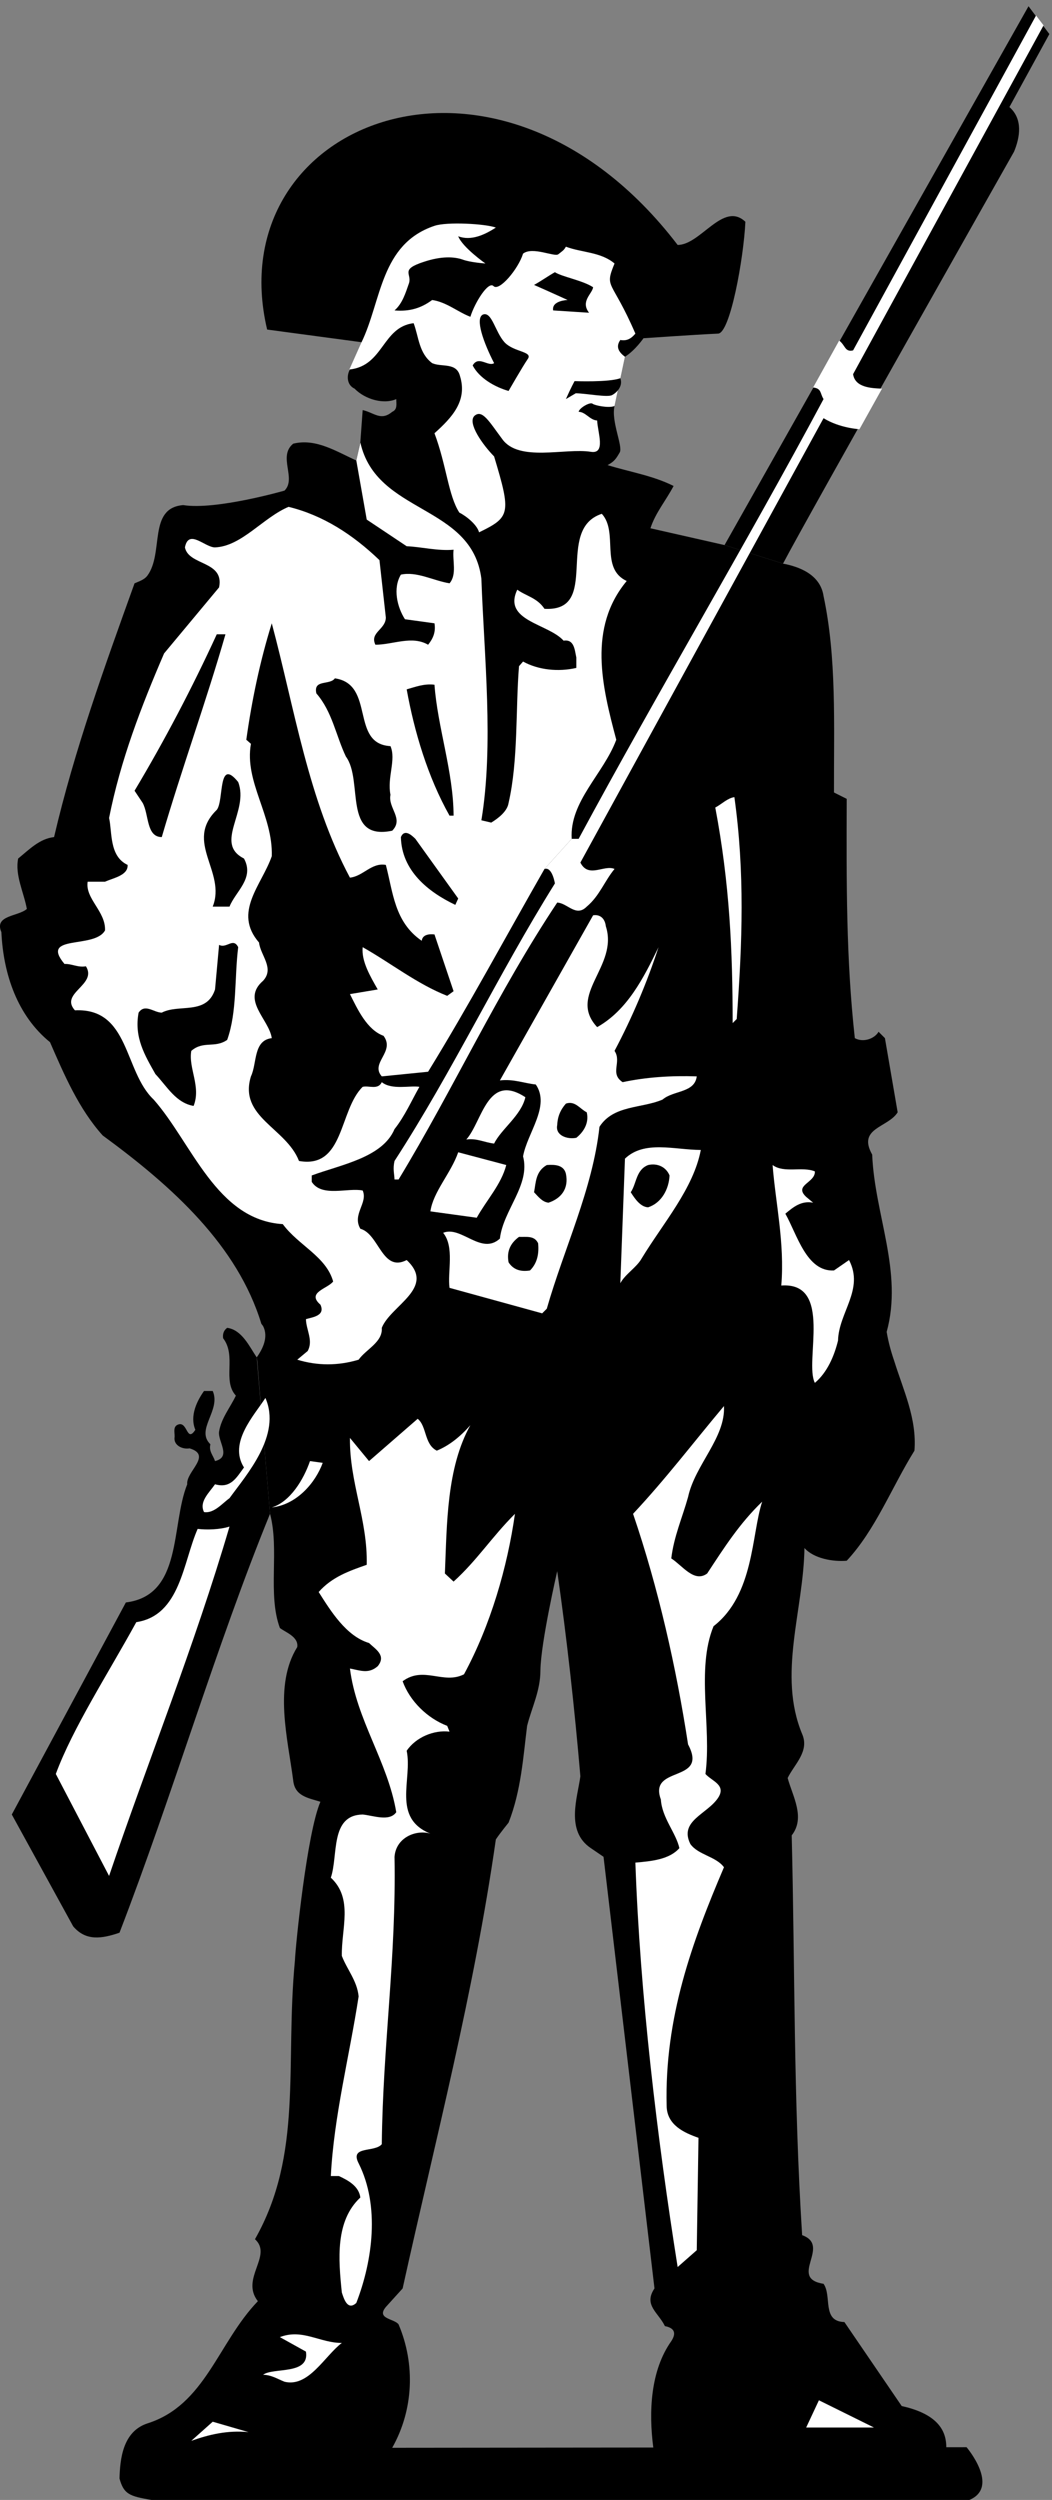 <svg xmlns="http://www.w3.org/2000/svg" xml:space="preserve" width="241.655" height="573.867"><rect width="100%" height="100%" fill="#808080" stroke="none"/><path d="M1360.25 3342.25c41.91 80.04 399 711 399 711 10.12 24.46 15.76 56.18-8 77l69 126-36 48-525-930 101-32m-909-1370c-12.582 18.49-25.266 47.39-51 51-5.984-4.31-8.098-10.66-7-18 23.57-30.72-1.805-73.01 22-99-9.707-20.52-25.215-38.85-29-62-2.555-17.02 22.113-43.81-7-51-3.309 10.01-11.062 17.06-8 29-26.32 25.42 18.785 58.54 4 92h-15c-11.797-16.54-25.187-42.62-15-67-15.828-24.25-13.008 18.74-32 8-7.086-4.77-2.859-14.63-4-22-.973-13.07 13.828-20.12 26-18 39.984-11.99-6.531-40.18-4-62-28.609-71.21-7.465-191.74-106-204l-197-366 106-193c21.785-25.723 49.273-21.492 80-11 91.914 238.31 167.328 496.27 260 723l-23 270" style="fill:#000;fill-opacity:1;fill-rule:nonzero;stroke:none" transform="matrix(.133 0 0 -.133 -1.045 573.9)"/><path d="M1552.25 1966.25c-5.67 16.4-10.11 32.87-13 50 28.54 103.48-20.8 202.15-25 306-26.11 46.28 27.46 46.28 44 73l-22 128-11 11c-6.8-12.07-26.53-19.12-41-11-15.14 137.78-14.43 268.17-14 413l-22 11c-.28 119.75 4.65 232.52-18 339-5.54 37.3-42.19 50.75-70 56l-101 32-128 29c8.71 26.78 26.34 47.18 40 73-35.52 17.88-75.69 24.21-114 36 12.05 6.54 14.85 11.42 21 22 5.84 10.41-15.29 53.96-9 80l18 85c17.82 11.25 32 32 32 32s86.9 6.07 129 8c20.7 1.21 43.95 129.13 47 193-38.29 36.21-77.05-39.91-117-40-311.051 406.78-793.852 212.95-709-146l164-22-21-47c-5.832-9.74-5.832-26.66 8-33 18.59-19.03 51.012-27.49 72-18 .152-8.79 2.27-17.95-7-22-19.629-16.39-30.906-1.59-51 3l-4-55-7-32c-34.453 15.46-69.695 38.71-109 29-26.949-22 6.18-60.06-15-81 0 0-118.375-34.04-175-25-61.434-4.98-32.703-82.66-62-122-5.16-6.62-12.926-9.14-22-13-51.789-143.98-103.949-287.77-139-438-24.855-2.71-42.477-21.04-62-37-5.852-28.44 9.656-58.04 15-87-15.21-13.33-56.797-10.51-44-40 3.414-73.41 28.082-144.6 84-190 24.434-56.1 49.805-115.3 91-161 121.617-88.92 232.98-190.41 274-325l3-4c9.547-18.59-.32-39.03-11-54 0 0 .281-1.95 1-6h1100m-86-1659c-39.43 1.094-21.1 44.793-36 66-61.93 9.805 14.2 65.484-37 84-15.06 239.445-12.24 455.121-18 690 24.09 30.84 1.53 67.49-7 99 11.35 23.46 38.14 46.02 25 76-42.54 102.52 2.56 213.89 4 321 16.18-18.31 49.31-23.95 73-22 49.61 53.03 77.8 127.04 117 190 4.38 55.55-19.21 104.15-35 155h-1100c2.926-39.64 22-264 22-264 16.574-61.8-4.57-138.62 17-197 8.738-7.18 32.703-14.93 30-33-40.996-65.8-16.328-158.13-7-230 2.652-27.51 25.914-30.33 47-37-23.199-53.95-42.937-247.77-44-274-17.262-180.988 14.457-333.934-69-481 31.301-28.434-25.75-67.75 5-107-68.969-71.465-90.699-179.395-191-211-42.777-14.211-47.008-62.137-48-95 7.418-27.25 17.418-30.582 55-37h1413c53.05 22.707-5 91-5 91l-992-1c36.758 65.047 40.281 144.086 11 213-7.371 10.027-39.086 9.32-22 30l29 32c56.816 257.441 123.07 509.766 161 775 7.883 11.76 22 29 22 29 21.828 55.36 25.352 114.56 32 167 8.152 32.14 22.953 60.33 23 96 .66 48.21 29 171 29 171 16.77-116.45 30.16-239.09 40-354-4.91-36.62-26.051-94.42 18-124l22-15 88-745c-19.43-28.715 6.65-41.402 18-65 16.14-3.184 20.36-11.645 11-26-35.74-50.484-39.27-121.32-31-184h506c.25 24.75-9.75 57.25-77 72l-99 145" style="fill:#000;fill-opacity:1;fill-rule:nonzero;stroke:none" transform="matrix(.133 0 0 -.133 -1.045 573.9)"/><path d="M1087.25 3699.25c-9.31 7.02-17.06 16.19-8 29 11.38-2.24 19.13 2.69 26 11-40.98 95.04-54.09 76.98-36 121-23.73 20.11-56.86 18.7-84 29-3.922-6.79-5.656-7.04-13-13-6.375-5.4-44.621 13.89-61 1-8.191-26.51-41.266-65.85-51-56-8.91 9.07-32.293-28.27-40-53-22.121 8.5-41.152 25.42-66 29-18.148-13.45-38.113-20.35-65-18 13.727 11.95 19.102 30.19 25 47 5.289 16.58-16.207 23.45 26 37 30.406 10.05 51.887 8.66 66 4 13.375-5.21 40-7 40-7s-39.664 27.87-47 47c22.137-8.56 46.102 2.71 65 15-17.762 6.61-84.531 10.32-106 3-93.687-31.5-91.219-129.46-126-201l-21-47c59.305 6.12 56.484 73.43 111 80 8.918-23.49 8.918-51.68 32-69 16.391-7.35 41.762 1.81 48-22 13.496-43.14-13.992-72.04-44-99 20.848-55.51 23.949-107.83 43-137 12.207-6.08 30.707-21.06 34-34 53.977 26.16 55.738 32.32 26 131-19.426 19.73-46.559 57.62-34 70 13.52 11.93 25.5-9.91 48-40 28.672-40.17 108.48-15.02 153-22 26.61-4.48 11.63 34.29 11 54-12.76.73-19.81 14.82-32 15 1.07 6.73 19.74 17.38 24 14 3.34-2.9 27.76-8.11 38-4l18 85" style="fill:#fff;fill-opacity:1;fill-rule:nonzero;stroke:none" transform="matrix(.133 0 0 -.133 -1.045 573.9)"/><path d="M1032.25 3819.25c-1.54-11.43-22.32-24.17-7-44l-62 4c-3.016 17.24 25 18 25 18s-38.586 17.57-58 26c12.719 7.07 23.344 14.78 36 22 11.957-7.88 48.26-14.22 66-26m-153-95c16.141-17.27 49.742-15.52 40-29-8.883-12.94-33-55-33-55-23.984 6.82-50.77 22.32-62 44 9.824 17.79 26.738-2.64 37 4-17.84 34.59-33.695 77.93-19 84 15.258 5.21 20.719-30.03 37-48m121-67s59.18-2.37 79 5c5.03-13.77-6.24-24.87-14-29-7.75-4.68-44.75 2.81-63 3l-17-10c8.816 19.94 15 31 15 31" style="fill:#000;fill-opacity:1;fill-rule:nonzero;stroke:none" transform="matrix(.133 0 0 -.133 -1.045 573.9)"/><path d="M995.25 2867.25h12c136.94 254.02 287.77 506.35 423 759-6.24 9.66-3.07 18.35-18 20l45 81c11.04-8.64 9.75-20.27 24-17l316 578 13-17-329-602c3.37-22.89 30.76-24.3 50-25l-39-70s-34.18 1.75-62 19l-420-767c14.13-27.79 40.91-3.11 59-11-17.39-21.01-25.85-46.39-48-65-18.73-18.74-32.82 5.93-51 7-103.051-154.72-178.469-320.36-274-478h-7c-.371 10.34-3.187 18.09 0 32 101.125 155.95 178.652 321.59 277 479 0 0-4.605 29.36-18 25l47 52" style="fill:#fff;fill-opacity:1;fill-rule:nonzero;stroke:none" transform="matrix(.133 0 0 -.133 -1.045 573.9)"/><path d="M948.25 2815.25c-66.953-116.87-130.387-235.28-201-350l-80-8c-20.66 23.34 23.746 42.38 3 70-28.594 10.43-44.805 45.68-58 72l48 8c-12.953 22.77-28.461 48.84-26 73 48.992-27.68 94.102-63.62 146-84l11 8c-10.742 32.11-22.02 65.23-33 98-9.461 1.07-20.738-.34-22-11-47.371 32.51-49.484 83.96-62 131-24.84 4.41-38.937-19.55-62-22-72.086 134.95-95.348 290.71-135 439-20.254-65.11-34.352-132.07-44-201l8-7c-11.742-65.74 38.301-123.54 36-194-17.437-50.06-67.477-96.58-22-149 2.449-22.29 27.117-44.14 7-66-38.383-33.11 10.25-66.24 15-99-32.238-3.89-25.187-43.36-36-66-21.609-70.4 60.852-88.72 83-146 78.641-13.91 68.773 87.59 110 128 10.93 2.58 26.438-5.88 33 8 17.402-13.88 48.414-5.42 65-8-13.77-24.2-25.043-50.28-43-73-20.809-49.18-91.996-61.16-143-80v-11c17.172-27.25 62.984-9.62 88-15 9.523-21.41-18.672-41.14-4-66 32.551-8.98 37.484-75.93 80-54 51.227-48.01-27.715-78.32-43-117 1.895-24.75-27.004-36.73-40-55-35.637-10.63-70.875-10.63-106 0l18 15c10.074 18.07-2.609 36.39-3 55 10.258 3.24 34.219 5.36 25 25-24.609 21.23 12.746 27.58 22 40-12.074 43.26-60 62.29-87 99-114.672 6.99-156.961 140.2-223 215-51.664 48.54-41.094 158.5-136 154-27.027 29.87 39.227 43.96 19 76-14.309-2.43-24.176 4.61-37 4-43.563 52.07 52.293 25.28 70 58 1.324 32.83-34.621 54.68-30 84h30c14.715 6.63 40.09 10.86 39 29-32.039 14.98-26.398 56.57-32 81 19.695 99.61 55.641 192.65 95 284l95 114c9.426 46.27-52.598 37.11-59 69 6.402 32.95 34.594-.18 52 0 46.027 1.94 82.68 51.28 127 70 59.285-14.5 110.738-47.62 157-92l11-99c-.172-20.84-28.363-25.78-18-47 30.516.08 62.938 16.29 91 0 8.59 10.65 13.523 21.93 11 37l-51 7c-13.437 20.92-21.187 53.34-7 77 27.395 5.95 55.59-10.27 84-15 13.172 15.3 4.715 39.27 7 58-27.375-2.49-56.203 5.06-81 6l-69 46-18 102 7 31c27.852-124.53 192.547-105.76 209-235 4.691-132.25 21.605-287.31 0-417l17-4c12.359 7.53 27.863 19.51 30 34 16.895 73.61 11.961 162.42 18 236l7 8c26.43-14.62 60.969-18.14 92-11v18c-2.84 12.91-3.547 31.95-22 29-26.652 29.73-105.594 33.96-80 88 15.285-11.05 34.316-13.87 47-33 98.68-5.54 16.215 136.84 99 164 29.28-32.1-3.85-94.12 43-116-67.29-81.02-42.62-181.81-18-274-21.8-58.64-81.004-106.57-77-171l-47-52" style="fill:#fff;fill-opacity:1;fill-rule:nonzero;stroke:none" transform="matrix(.133 0 0 -.133 -1.045 573.9)"/><path d="M397.25 3220.25c-32.586-113.78-75.578-232.19-110-350-26.898.11-21.965 38.88-33 59l-14 21c52.523 87.86 99.746 178.07 142 270h15m285-193c10.152-23.68-6.059-53.99 0-84-4.648-22.85 23.547-41.18 3-62-86.586-17.94-49.23 86.38-80 128-17.16 35.9-23.5 77.49-51 109-5.629 24.87 23.27 13.6 32 26 70.207-10.29 25.805-113.19 96-117m76 106c5.34-73.3 32.828-150.82 33-226h-7c-37.574 66.71-60.832 144.95-74 218 15.984 4.48 30.082 10.12 48 8m-339-168c19.418-50.49-42.605-105.46 10-132 18.582-34.08-14.543-56.63-25-83h-29c23.949 60.2-50.055 111.65 7 167 12.723 15.84 1.445 91.96 37 48" style="fill:#000;fill-opacity:1;fill-rule:nonzero;stroke:none" transform="matrix(.133 0 0 -.133 -1.045 573.9)"/><path d="M1276.25 2939.25c18.07-129.51 13.84-250.73 4-383l-7-7c-.07 124.46-5.01 240.05-30 372 11.6 6.2 20.76 16.07 33 18" style="fill:#fff;fill-opacity:1;fill-rule:nonzero;stroke:none" transform="matrix(.133 0 0 -.133 -1.045 573.9)"/><path d="m799.25 2764.25-5-11c-47.574 22.66-92.684 59.31-94 117 6.25 14.91 18.938 2.93 25-3l74-103" style="fill:#000;fill-opacity:1;fill-rule:nonzero;stroke:none" transform="matrix(.133 0 0 -.133 -1.045 573.9)"/><path d="M1054.25 2716.25c22.28-69.32-67.23-117.95-15-174 52.08 29.27 80.27 84.95 106 138-20.09-61.51-45.46-121.42-76-179 12.92-19.25-8.93-38.98 14-54 40.5 8.68 83.5 11.5 128 10-3.62-28.81-40.27-23.88-59-40-36.25-15.6-84.88-9.25-109-47-11.83-108.15-61.164-209.64-91-314l-8-8-160 44c-3.742 27.48 8.941 70.47-11 95 31.219 12.82 65.758-39.33 98-10 5.816 49.61 53.039 92.6 40 142 7.402 40.82 47.574 86.63 22 124-20.238 2.1-38.562 9.86-62 7l161 285c11.15 1.9 20.32-4.45 22-19" style="fill:#fff;fill-opacity:1;fill-rule:nonzero;stroke:none" transform="matrix(.133 0 0 -.133 -1.045 573.9)"/><path d="M419.25 2680.25c-6.66-53.76-1.727-111.55-19-160-21.488-14.99-41.227-.89-62-19-5.305-29.82 17.25-61.54 4-95-30.449 5.27-45.25 32.76-66 55-18.016 32.03-37.043 63.04-29 106 10.984 16.25 26.492.04 40 0 29.484 15.54 77.414-4.9 92 40l7 77c12.949-7.01 24.227 13.43 33-4" style="fill:#000;fill-opacity:1;fill-rule:nonzero;stroke:none" transform="matrix(.133 0 0 -.133 -1.045 573.9)"/><path d="M915.25 2421.25c-7.172-31.58-41.707-54.84-54-80-16.605 1.9-29.996 9.66-48 7 27.871 31.55 36.328 116.13 102 73" style="fill:#fff;fill-opacity:1;fill-rule:nonzero;stroke:none" transform="matrix(.133 0 0 -.133 -1.045 573.9)"/><path d="M1021.25 2395.25c4.53-18.97-6.04-34.48-18-44-15.527-3.16-36.672 3.89-33 22 .559 14.31 5.492 26.29 15 37 15.86 5.5 24.32-9.3 36-15" style="fill:#000;fill-opacity:1;fill-rule:nonzero;stroke:none" transform="matrix(.133 0 0 -.133 -1.045 573.9)"/><path d="M1218.25 2330.25c-12.74-66.74-64.89-125.95-102-187-8.71-15.77-28.44-27.05-37-43l8 215c33.68 32.13 85.14 15.22 131 15m-336-26c-8.707-33.69-34.082-60.48-51-91l-80 11c4.59 33.62 35.602 66.04 48 102l83-22" style="fill:#fff;fill-opacity:1;fill-rule:nonzero;stroke:none" transform="matrix(.133 0 0 -.133 -1.045 573.9)"/><path d="M985.25 2289.25c5.293-25.74-8.098-42.66-30-50-10.52 1-17.57 10.16-25 18 3.203 16.83 2.496 35.86 22 47 12.918.84 29.129.84 33-15m179-3c-1.03-23.45-13.71-47.41-37-55-13.36.54-23.23 15.34-30 26 10.29 15.42 8.88 38.68 30 47 16.24 3.66 31.04-3.39 37-18" style="fill:#000;fill-opacity:1;fill-rule:nonzero;stroke:none" transform="matrix(.133 0 0 -.133 -1.045 573.9)"/><path d="M1415.25 2293.25c1-19.87-37.06-23.4-15-44l12-10c-20.66 3.82-34.06-7.46-48-19 20.29-35.68 36.5-100.52 84-98l26 18c26.58-50.83-17.82-90.3-19-139-6.57-26.72-18.56-54.91-40-73-18.73 36.42 32.02 174.56-58 168 6.14 73.52-10.07 143.3-15 208 19.73-14.66 51.45-1.98 73-11" style="fill:#fff;fill-opacity:1;fill-rule:nonzero;stroke:none" transform="matrix(.133 0 0 -.133 -1.045 573.9)"/><path d="M937.25 2169.25c1.84-18.51-1.684-34.72-14-47-15.875-2.52-28.562 1-37 14-3.547 18.72 2.801 32.81 18 44 12.285-.61 26.383 2.91 33-11" style="fill:#000;fill-opacity:1;fill-rule:nonzero;stroke:none" transform="matrix(.133 0 0 -.133 -1.045 573.9)"/><path d="M404.25 1729.25c-12.48-8.96-26.898-26.78-44-24-8.977 17.66 8.641 33.17 19 48 27-7.78 36.863 11.25 50 29-27.23 42.86 17.879 90.09 37 120 28.102-64.45-32.5-132.25-62-173m792 2c-9.77-35.12-24.57-68.25-29-106 19.23-12.29 39.67-42.6 62-26 29.83 45.43 55.91 86.31 95 124-18.65-56.72-13.72-160.33-84-215-30.51-74.31-3.02-172.99-14-255 10.98-12.43 36.35-18.78 22-41-18.77-28.52-68.11-39.8-48-80 13.72-19 44.03-21.12 58-40-54.85-128.426-102.78-259.523-99-412 .45-32.891 30.05-46.281 55-55l-3-194-33-29c-35.47 223.262-65.07 470.652-73 698 27.67 2.42 58.68 5.24 76 25-6.04 26.76-30.01 52.13-32 84-21.97 59.76 83.05 27.34 47 95-20.34 132.51-51.35 269.95-95 398 56.34 60.13 102.85 121.45 157 186 2.94-54.68-49.92-101.2-62-157m-434 80c21.781 8.93 40.813 24.43 58 44-41.152-73.84-40.449-170.4-44-256l15-14c40.707 36.88 65.379 76.34 106 117-13.137-92.11-42.031-192.19-88-277-35.793-18.1-69.621 15.03-106-12 12.414-34.29 42.719-63.89 77-77l4-10c-26.297 3.38-58.016-9.31-74-33 10.348-48.91-26.305-115.87 41-143-25.016 7.4-59.551-6.7-62-40 3.152-174.617-20.105-324.039-22-496-12.199-14.816-55.898-2.133-40-33 36.961-73.445 24.273-167.891-4-241-15.426-14.289-21.77 8.266-25 18-5.93 57.223-11.57 123.477 32 164-2.687 19.387-20.309 29.254-37 37h-14c5.316 103.617 32.102 206.52 48 310-2.508 26.91-20.129 46.645-29 70-.996 47.129 20.148 98.58-19 135 13.07 38.29-1.73 108.07 55 109 17.98-1.64 46.172-12.91 58 4-14.648 87.4-68.918 159.29-80 248 18.129-3.43 32.227-9.77 48 4 15.238 18.65-3.793 29.22-15 40-39.539 11.78-66.32 55.48-87 88 22.793 25.98 53.102 36.55 83 47 1.816 77.65-29.898 141.79-29 219l33-40 84 73c16.016-12.95 11.082-43.96 33-55m-197-21c-12.398-34.21-44.82-72.27-88-77 31.902 9.66 55.16 48.43 66 80l22-3m-161-110c-60.027-204.73-141.082-405.6-208-603l-92 176c29.234 79.2 90.551 173.64 139 262 76.305 11.72 80.535 103.35 106 161 15.414-1.97 38.672-1.27 55 4m194-1409c-29.895-22.816-57.383-77.09-99-67-11.949 4.715-22.52 11.762-37 12 17.301 13.152 80.734-.945 74 40l-45 25c39.047 15.109 69.352-10.262 107-10m802-146 22 47 95-47zm-963-8c-36.641 3.609-68.359-4.145-99-15l37 33 62-18" style="fill:#fff;fill-opacity:1;fill-rule:nonzero;stroke:none" transform="matrix(.133 0 0 -.133 -1.045 573.9)"/></svg>
